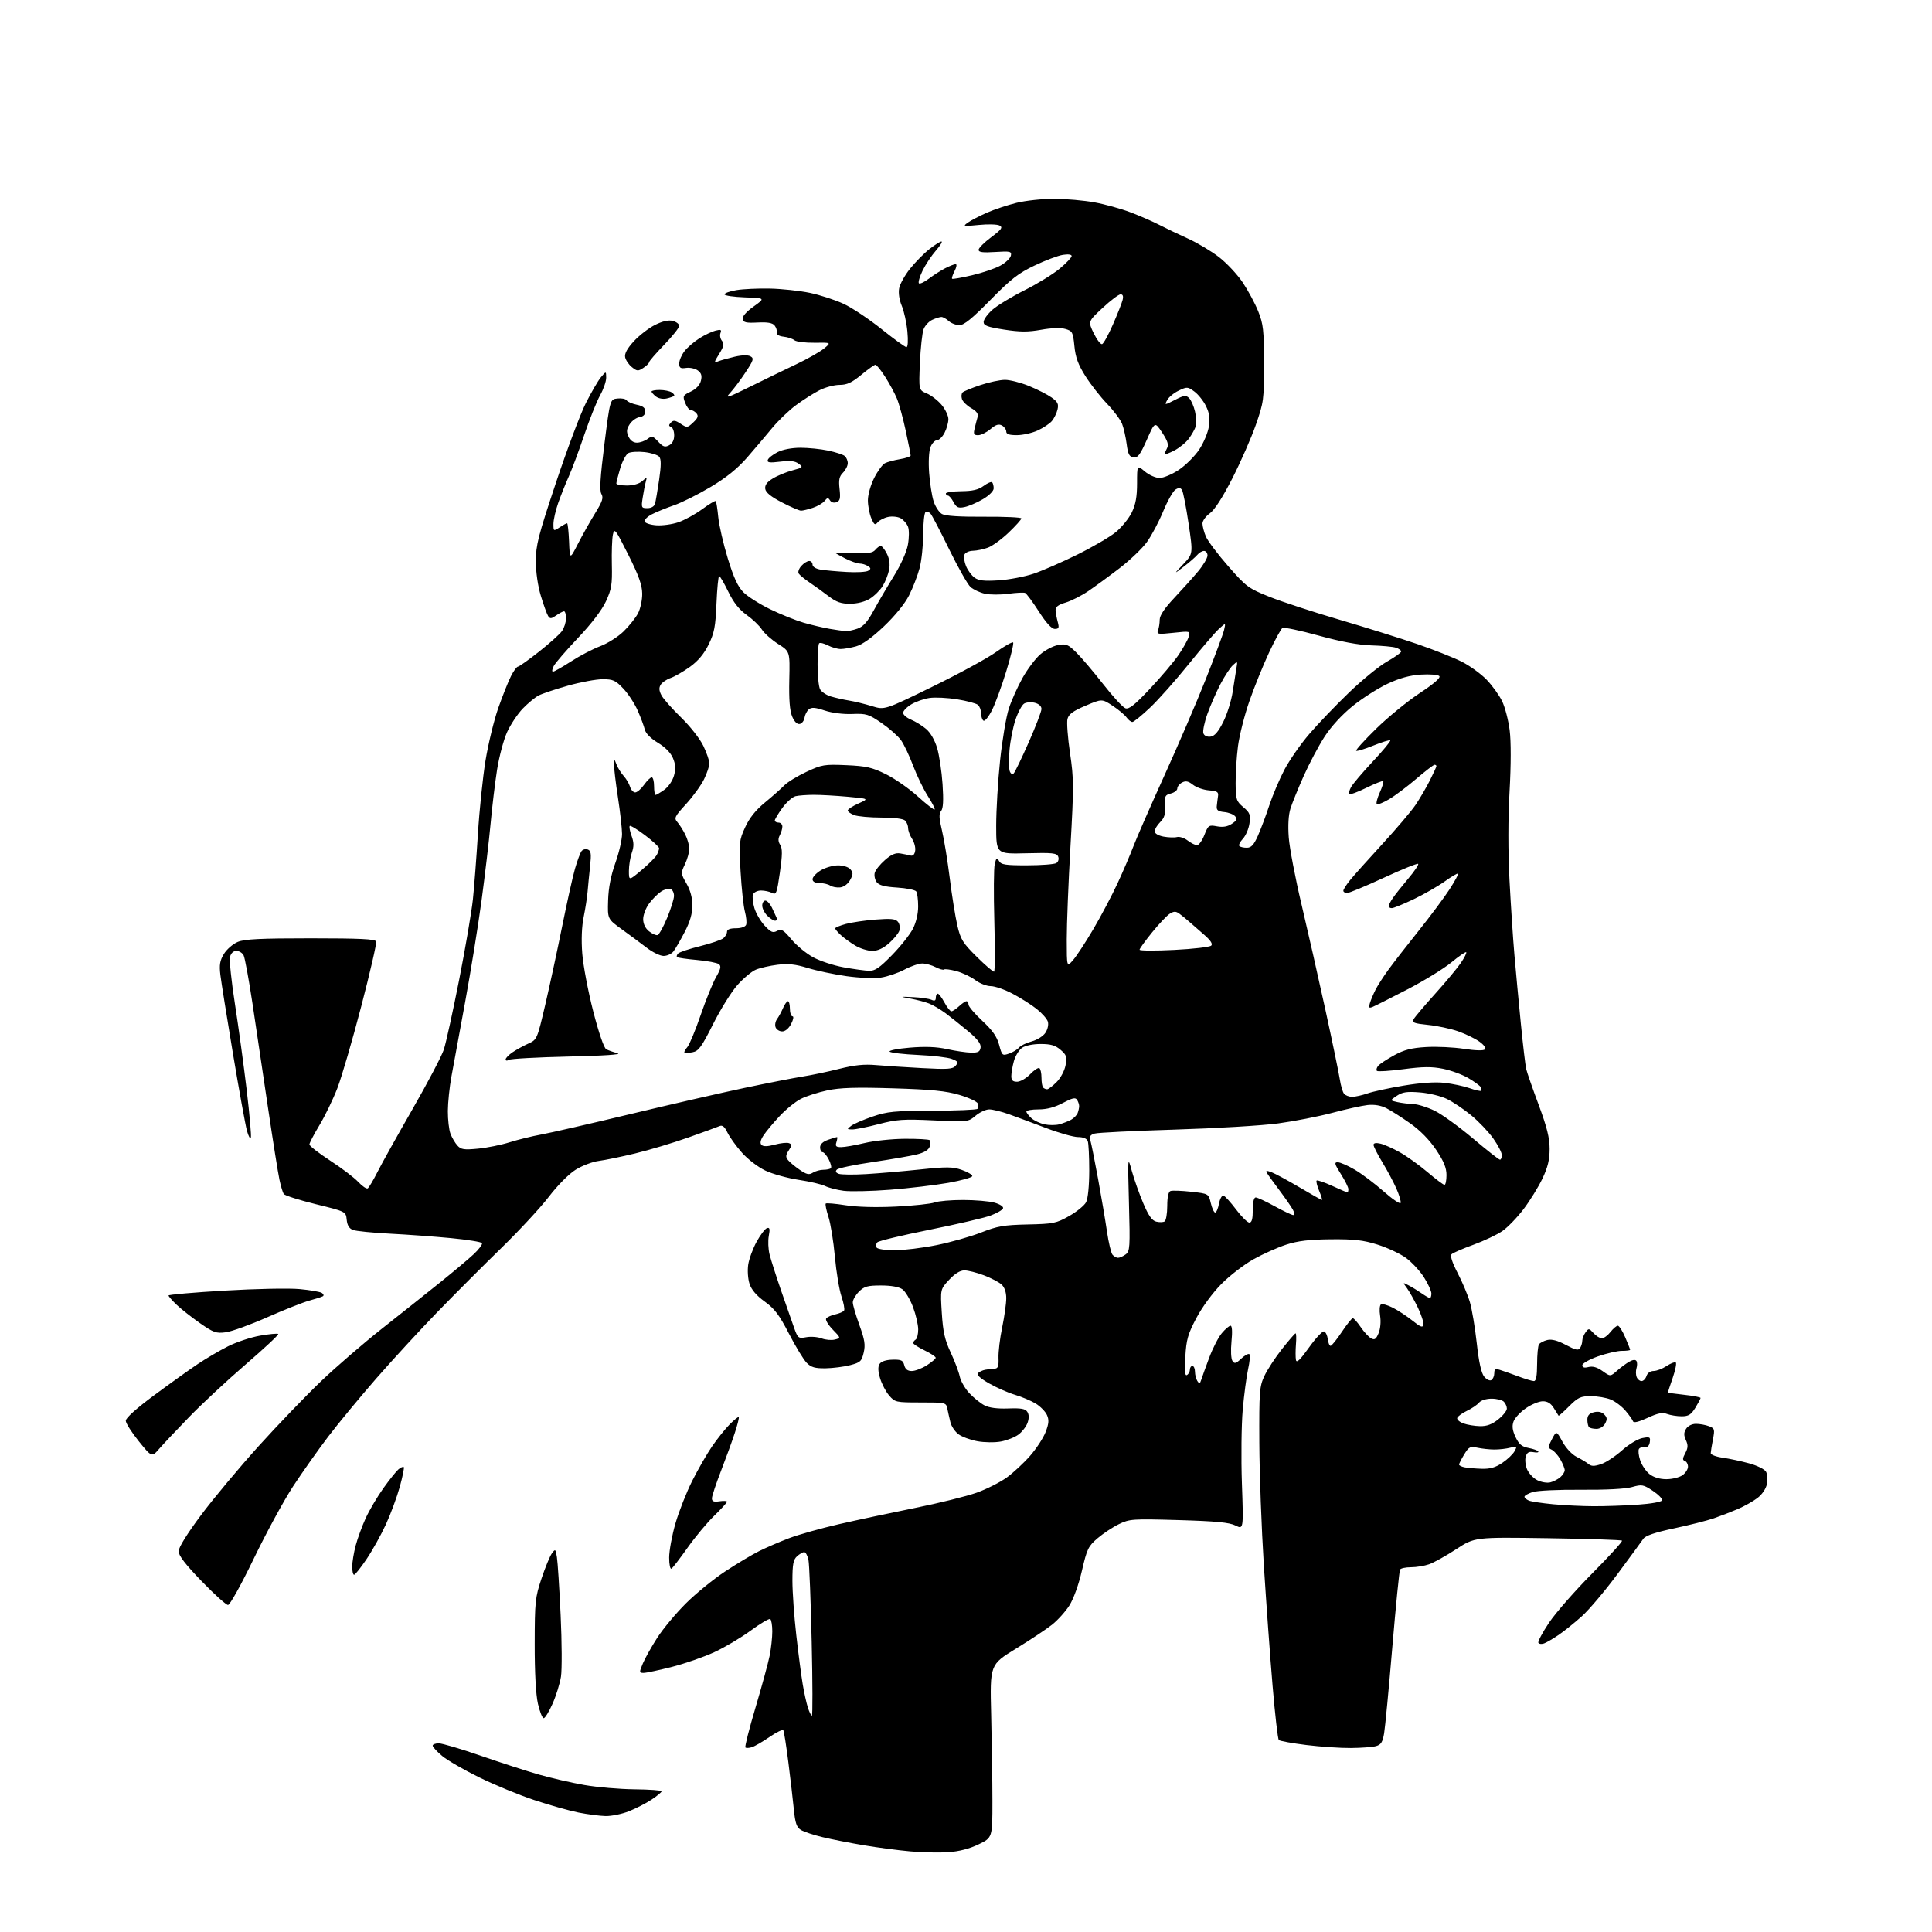 <?xml version="1.0" encoding="UTF-8" standalone="no"?>
<svg 
  version="1.1" 
  xmlns="http://www.w3.org/2000/svg" 
  xmlns:xlink="http://www.w3.org/1999/xlink" 
  xmlns:svg="http://www.w3.org/2000/svg"
  xmlns:rdf="http://www.w3.org/1999/02/22-rdf-syntax-ns#"
  xmlns:cc="http://creativecommons.org/ns#"
  xmlns:dc="http://purl.org/dc/elements/1.1/"
  viewBox="0 0 768 768"
  width="768"
  height="768"
>
<style>svg {background-color: white; }</style>"
<path stroke="none" fill="black" fill-rule="evenodd" d="M377.00,736.27C373.43,736.52 366.62,736.38 361.87,735.95C357.12,735.53 348.79,734.44 343.37,733.52C337.94,732.61 330.57,731.16 327.00,730.30C323.43,729.45 319.54,728.15 318.37,727.43C316.68,726.38 316.11,724.74 315.57,719.31C315.20,715.56 314.22,707.13 313.39,700.56C312.56,693.99 311.66,688.27 311.39,687.83C311.12,687.39 308.66,688.57 305.92,690.46C303.19,692.34 300.03,694.17 298.90,694.53C297.77,694.89 296.61,694.94 296.31,694.64C296.01,694.34 297.81,687.21 300.32,678.80C302.82,670.38 305.35,661.12 305.94,658.20C306.52,655.29 307.00,650.93 307.00,648.51C307.00,646.09 306.63,643.89 306.17,643.60C305.71,643.32 302.22,645.38 298.42,648.18C294.61,650.98 288.12,654.83 284.00,656.74C279.88,658.65 272.28,661.29 267.12,662.61C261.96,663.92 256.90,665.00 255.86,665.00C254.07,665.00 254.05,664.81 255.54,661.25C256.40,659.19 258.99,654.58 261.29,651.00C263.60,647.42 268.71,641.30 272.65,637.38C276.58,633.46 283.56,627.77 288.15,624.74C292.74,621.70 298.83,618.05 301.69,616.63C304.54,615.20 309.94,612.87 313.69,611.45C317.43,610.03 326.35,607.52 333.50,605.88C340.65,604.24 354.26,601.34 363.75,599.43C373.23,597.52 384.26,594.79 388.25,593.36C392.24,591.93 397.63,589.20 400.24,587.30C402.85,585.40 407.02,581.52 409.50,578.68C411.99,575.83 414.76,571.58 415.66,569.23C416.95,565.85 417.05,564.42 416.17,562.47C415.55,561.11 413.57,559.09 411.77,557.98C409.97,556.87 406.25,555.29 403.50,554.47C400.75,553.65 396.09,551.60 393.14,549.91C389.62,547.89 388.11,546.49 388.75,545.85C389.30,545.30 390.58,544.70 391.62,544.51C392.65,544.31 394.31,544.12 395.29,544.08C396.74,544.01 397.05,543.20 396.92,539.75C396.83,537.41 397.48,531.97 398.38,527.66C399.27,523.35 400.00,518.13 400.00,516.07C400.00,513.65 399.32,511.70 398.11,510.60C397.07,509.66 393.92,508.02 391.10,506.95C388.28,505.88 384.81,505.00 383.37,505.00C381.65,505.00 379.59,506.27 377.28,508.75C373.79,512.50 373.79,512.50 374.38,521.92C374.85,529.42 375.56,532.60 377.88,537.56C379.48,540.98 381.11,545.29 381.50,547.14C381.89,548.99 383.62,552.00 385.35,553.84C387.08,555.67 389.77,557.84 391.33,558.65C393.18,559.62 396.45,560.05 400.77,559.89C405.96,559.70 407.60,560.00 408.40,561.27C409.07,562.34 409.09,563.82 408.46,565.60C407.93,567.08 406.31,569.18 404.86,570.26C403.41,571.34 400.26,572.59 397.86,573.03C395.46,573.48 391.25,573.42 388.50,572.91C385.75,572.40 382.38,571.15 381.01,570.14C379.64,569.13 378.20,566.99 377.81,565.40C377.42,563.80 376.87,561.38 376.59,560.00C376.09,557.53 375.96,557.50 365.96,557.50C356.13,557.50 355.75,557.42 353.45,554.74C352.14,553.22 350.52,550.14 349.85,547.89C349.01,545.08 348.94,543.31 349.64,542.21C350.28,541.19 352.17,540.56 354.77,540.50C358.27,540.41 358.97,540.74 359.46,542.70C359.86,544.30 360.77,545.00 362.45,545.00C363.78,545.00 366.45,543.99 368.39,542.75C370.33,541.51 371.93,540.16 371.96,539.74C371.98,539.32 369.98,537.99 367.50,536.79C365.02,535.59 363.00,534.27 363.00,533.86C363.00,533.45 363.45,532.84 364.00,532.50C364.55,532.16 365.00,530.35 365.00,528.48C365.00,526.61 364.07,522.59 362.93,519.55C361.79,516.51 359.89,513.34 358.71,512.51C357.34,511.55 354.25,511.00 350.23,511.00C344.85,511.00 343.54,511.37 341.45,513.45C340.10,514.80 339.00,516.72 339.00,517.70C338.99,518.69 340.17,522.74 341.61,526.69C343.74,532.56 344.06,534.59 343.33,537.69C342.53,541.13 342.00,541.62 337.97,542.67C335.51,543.31 331.12,543.88 328.20,543.92C323.98,543.98 322.46,543.55 320.67,541.75C319.45,540.51 316.28,535.31 313.64,530.19C309.77,522.67 307.91,520.22 303.98,517.39C300.74,515.06 298.74,512.73 297.96,510.38C297.30,508.39 297.08,505.02 297.43,502.68C297.79,500.38 299.29,496.28 300.79,493.57C302.28,490.86 304.12,488.44 304.89,488.19C305.97,487.84 306.13,488.52 305.61,491.27C305.24,493.22 305.38,496.54 305.91,498.65C306.44,500.77 308.51,507.23 310.49,513.00C312.48,518.77 314.81,525.45 315.67,527.84C317.16,531.99 317.38,532.15 320.49,531.57C322.29,531.23 325.03,531.44 326.59,532.03C328.15,532.63 330.52,532.84 331.85,532.50C334.29,531.89 334.29,531.89 331.03,528.53C329.24,526.68 328.06,524.72 328.40,524.16C328.74,523.61 330.36,522.86 332.00,522.50C333.64,522.14 335.23,521.44 335.54,520.94C335.84,520.45 335.37,517.92 334.49,515.32C333.61,512.72 332.44,505.63 331.88,499.55C331.33,493.47 330.18,486.34 329.32,483.70C328.46,481.06 327.98,478.69 328.25,478.42C328.51,478.16 332.05,478.46 336.11,479.10C340.72,479.82 348.28,480.02 356.19,479.63C363.16,479.28 370.06,478.55 371.50,478.00C372.95,477.45 378.04,477.00 382.82,477.01C387.59,477.01 393.22,477.49 395.31,478.07C397.48,478.67 398.95,479.64 398.73,480.31C398.51,480.97 396.28,482.26 393.76,483.20C391.25,484.13 380.33,486.67 369.49,488.85C358.66,491.03 349.34,493.26 348.78,493.82C348.23,494.37 348.08,495.31 348.45,495.91C348.82,496.52 352.02,497.00 355.62,497.00C359.19,497.00 366.70,496.08 372.31,494.95C377.91,493.82 385.88,491.56 390.00,489.94C396.47,487.39 399.01,486.95 408.50,486.74C418.74,486.52 419.88,486.28 425.00,483.39C428.02,481.68 431.06,479.21 431.74,477.89C432.47,476.46 432.98,471.41 432.99,465.33C432.99,459.74 432.73,454.45 432.39,453.58C432.01,452.59 430.58,452.00 428.53,452.00C426.74,452.00 421.05,450.40 415.89,448.43C410.72,446.47 404.07,444.00 401.09,442.93C398.12,441.87 394.58,441.00 393.24,441.00C391.89,441.00 389.45,442.13 387.81,443.51C384.84,446.00 384.72,446.02 371.16,445.37C359.11,444.80 356.53,444.98 349.28,446.86C344.75,448.04 340.03,448.99 338.78,448.97C336.60,448.94 336.58,448.87 338.36,447.53C339.39,446.75 343.21,445.09 346.86,443.85C352.72,441.84 355.51,441.57 370.68,441.53C380.12,441.50 388.17,441.17 388.55,440.78C388.93,440.40 389.00,439.45 388.70,438.66C388.40,437.88 385.08,436.34 381.33,435.23C375.97,433.65 370.30,433.09 355.00,432.62C340.12,432.17 333.93,432.36 328.86,433.44C325.20,434.22 320.47,435.74 318.33,436.83C316.20,437.92 312.40,441.00 309.90,443.68C307.39,446.36 304.52,449.80 303.52,451.33C302.28,453.22 302.03,454.43 302.72,455.12C303.42,455.82 305.10,455.78 307.98,455.01C310.31,454.38 312.85,454.11 313.64,454.42C314.87,454.89 314.85,455.30 313.54,457.30C312.31,459.18 312.25,459.93 313.26,461.16C313.94,462.00 316.02,463.73 317.88,465.00C320.63,466.89 321.60,467.11 323.12,466.16C324.14,465.52 326.03,465.00 327.32,465.00C328.61,465.00 329.95,464.72 330.29,464.37C330.64,464.03 330.25,462.45 329.43,460.87C328.62,459.29 327.51,458.00 326.97,458.00C326.44,458.00 326.00,457.14 326.00,456.10C326.00,454.86 327.11,453.81 329.15,453.10C330.88,452.49 332.49,452.00 332.72,452.00C332.95,452.00 332.85,452.90 332.50,454.00C331.98,455.64 332.32,456.00 334.37,456.00C335.75,456.00 339.94,455.27 343.69,454.37C347.43,453.47 354.66,452.71 359.73,452.69C364.81,452.66 369.24,452.91 369.58,453.24C369.91,453.58 369.90,454.73 369.56,455.81C369.15,457.10 367.41,458.16 364.52,458.89C362.10,459.50 354.17,460.87 346.92,461.94C339.66,463.00 333.26,464.34 332.70,464.90C331.99,465.61 332.21,466.14 333.40,466.60C334.35,466.97 339.27,467.02 344.32,466.72C349.37,466.42 359.03,465.59 365.79,464.88C376.33,463.77 378.68,463.80 382.29,465.04C384.61,465.84 386.50,466.95 386.50,467.50C386.50,468.05 382.23,469.26 377.00,470.19C371.77,471.11 361.37,472.35 353.88,472.94C346.40,473.52 338.07,473.71 335.38,473.36C332.70,473.01 329.38,472.15 328.00,471.46C326.62,470.77 321.90,469.67 317.50,469.01C313.10,468.34 307.15,466.70 304.29,465.35C301.36,463.97 297.25,460.83 294.92,458.19C292.63,455.61 290.05,452.02 289.18,450.22C288.05,447.87 287.16,447.14 286.05,447.63C285.20,448.01 279.55,450.07 273.50,452.21C267.45,454.35 258.00,457.18 252.50,458.50C247.00,459.83 240.47,461.17 238.00,461.49C235.53,461.80 231.40,463.38 228.83,464.98C226.11,466.68 221.68,471.15 218.19,475.70C214.91,479.99 206.45,489.12 199.39,496.00C192.32,502.88 180.87,514.35 173.93,521.50C166.99,528.65 156.02,540.58 149.54,548.00C143.07,555.42 134.47,565.83 130.45,571.11C126.43,576.40 120.14,585.29 116.49,590.87C112.84,596.44 105.83,609.33 100.92,619.50C95.88,629.94 91.40,638.00 90.64,638.00C89.90,638.00 85.18,633.75 80.15,628.54C73.71,621.89 71.00,618.37 71.00,616.65C71.00,615.14 74.41,609.65 79.95,602.23C84.87,595.64 95.15,583.33 102.79,574.88C110.43,566.42 121.60,554.82 127.59,549.09C133.59,543.36 144.54,533.91 151.92,528.09C159.30,522.27 169.65,514.04 174.92,509.81C180.19,505.58 186.21,500.52 188.31,498.56C190.40,496.60 191.88,494.62 191.59,494.15C191.30,493.68 185.77,492.80 179.28,492.17C172.80,491.55 161.88,490.75 155.00,490.40C148.12,490.04 141.52,489.38 140.32,488.93C138.81,488.36 138.04,487.10 137.82,484.86C137.50,481.62 137.50,481.62 125.50,478.67C118.90,477.05 113.18,475.22 112.78,474.61C112.39,474.00 111.63,471.48 111.10,469.00C110.56,466.52 108.52,453.70 106.56,440.50C104.60,427.30 101.82,408.62 100.38,399.00C98.93,389.38 97.34,380.71 96.84,379.75C96.34,378.79 95.05,378.00 93.98,378.00C92.77,378.00 91.81,378.89 91.44,380.39C91.11,381.70 91.99,390.14 93.40,399.14C94.80,408.14 96.90,423.49 98.06,433.25C99.22,443.01 99.97,451.56 99.72,452.25C99.47,452.94 98.78,451.70 98.17,449.50C97.56,447.30 95.07,433.57 92.63,419.00C90.20,404.43 87.93,390.25 87.60,387.50C87.13,383.52 87.42,381.82 89.02,379.19C90.14,377.37 92.59,375.23 94.49,374.44C97.18,373.31 103.51,373.00 123.50,373.00C143.03,373.00 149.17,373.29 149.53,374.25C149.79,374.94 147.12,386.52 143.61,400.00C140.10,413.48 135.82,428.13 134.11,432.57C132.40,437.00 129.20,443.62 127.00,447.26C124.80,450.91 123.00,454.36 123.00,454.94C123.00,455.52 126.71,458.40 131.25,461.36C135.79,464.31 140.81,468.12 142.40,469.83C144.00,471.53 145.70,472.69 146.18,472.39C146.65,472.10 148.42,469.14 150.09,465.81C151.77,462.49 158.03,451.27 164.00,440.87C169.97,430.48 175.56,419.84 176.42,417.24C177.28,414.63 180.02,402.15 182.52,389.50C185.01,376.85 187.47,362.45 187.99,357.50C188.51,352.55 189.40,340.85 189.98,331.50C190.55,322.15 191.91,309.05 192.99,302.38C194.08,295.72 196.37,286.27 198.09,281.38C199.82,276.50 202.08,270.81 203.13,268.75C204.18,266.69 205.42,265.00 205.88,265.00C206.35,265.00 210.12,262.32 214.27,259.05C218.42,255.78 222.53,252.08 223.41,250.83C224.28,249.58 225.00,247.31 225.00,245.78C225.00,244.25 224.65,243.00 224.22,243.00C223.79,243.00 222.40,243.73 221.11,244.63C219.16,246.00 218.64,246.04 217.89,244.88C217.40,244.12 216.10,240.53 215.00,236.89C213.80,232.92 213.00,227.41 213.00,223.07C213.00,216.72 213.95,213.00 220.97,191.97C225.35,178.83 230.70,164.57 232.86,160.29C235.01,156.00 237.71,151.38 238.85,150.00C240.93,147.50 240.93,147.50 240.97,150.12C240.99,151.57 239.90,154.72 238.56,157.12C237.21,159.53 234.35,166.69 232.20,173.03C230.05,179.38 227.28,186.80 226.04,189.53C224.81,192.27 222.95,196.93 221.90,199.91C220.86,202.88 220.00,206.64 220.00,208.27C220.00,211.19 220.04,211.21 222.46,209.62C223.82,208.73 225.15,208.00 225.42,208.00C225.69,208.00 226.04,211.26 226.21,215.25C226.50,222.50 226.50,222.50 229.74,216.16C231.52,212.68 234.60,207.22 236.57,204.02C239.47,199.32 239.95,197.86 239.07,196.36C238.27,194.98 238.58,189.85 240.25,176.61C242.51,158.72 242.51,158.72 245.47,158.41C247.10,158.23 248.73,158.56 249.09,159.14C249.45,159.72 251.26,160.51 253.12,160.89C255.57,161.39 256.50,162.12 256.50,163.54C256.50,164.82 255.71,165.61 254.23,165.82C252.97,166.00 251.22,167.26 250.33,168.61C249.04,170.58 248.94,171.58 249.84,173.54C250.56,175.12 251.77,175.99 253.23,175.97C254.48,175.95 256.36,175.29 257.41,174.49C259.12,173.19 259.55,173.30 261.65,175.56C263.57,177.64 264.33,177.89 265.99,177.01C267.29,176.31 268.00,174.91 268.00,173.05C268.00,171.46 267.44,169.96 266.75,169.71C265.78,169.35 265.77,168.97 266.70,167.98C267.67,166.95 268.41,167.04 270.54,168.44C273.10,170.11 273.27,170.10 275.58,167.92C277.41,166.21 277.71,165.36 276.87,164.34C276.25,163.60 275.23,163.00 274.60,163.00C273.96,163.00 272.95,161.70 272.35,160.12C271.33,157.42 271.47,157.15 274.61,155.65C276.72,154.64 278.19,153.07 278.62,151.37C279.12,149.37 278.81,148.33 277.40,147.28C276.35,146.51 274.26,146.05 272.75,146.26C270.47,146.59 270.00,146.28 270.00,144.46C270.00,143.26 270.96,141.05 272.12,139.57C273.29,138.08 275.96,135.79 278.04,134.47C280.13,133.16 283.00,131.79 284.43,131.43C286.55,130.90 286.91,131.07 286.40,132.40C286.06,133.29 286.32,134.68 286.99,135.48C287.96,136.65 287.74,137.68 285.91,140.65C283.77,144.11 283.75,144.31 285.56,143.61C286.63,143.20 289.57,142.38 292.10,141.79C294.95,141.13 297.31,141.08 298.33,141.65C299.78,142.45 299.54,143.22 296.35,148.03C294.36,151.04 291.61,154.71 290.24,156.19C288.06,158.54 289.06,158.23 298.23,153.69C304.00,150.83 312.27,146.82 316.61,144.76C320.95,142.70 325.85,139.92 327.50,138.59C330.50,136.16 330.50,136.16 323.81,136.25C320.13,136.30 316.53,135.86 315.81,135.26C315.09,134.66 313.15,134.02 311.50,133.84C309.62,133.63 308.61,132.99 308.79,132.14C308.94,131.40 308.53,130.14 307.88,129.35C307.04,128.34 305.03,128.00 301.13,128.21C296.62,128.44 295.50,128.19 295.23,126.85C295.02,125.81 296.62,123.96 299.57,121.85C304.24,118.50 304.24,118.50 296.12,118.21C291.65,118.05 288.00,117.51 288.00,117.02C288.00,116.53 290.14,115.76 292.75,115.33C295.36,114.89 301.34,114.61 306.04,114.71C310.73,114.81 317.89,115.58 321.94,116.42C326.00,117.27 332.05,119.24 335.41,120.81C338.76,122.38 345.52,126.89 350.43,130.83C355.35,134.77 359.80,138.00 360.33,138.00C360.90,138.00 361.05,135.49 360.70,131.75C360.38,128.31 359.38,123.74 358.48,121.59C357.48,119.22 357.07,116.46 357.43,114.59C357.75,112.89 359.70,109.39 361.76,106.82C363.82,104.24 367.25,100.75 369.39,99.07C371.53,97.38 373.71,96.00 374.24,96.00C374.77,96.00 373.78,97.62 372.04,99.61C370.29,101.60 367.91,105.19 366.74,107.59C365.58,109.99 364.92,112.25 365.28,112.62C365.65,112.98 367.42,112.16 369.22,110.79C371.03,109.42 373.94,107.55 375.70,106.65C377.46,105.74 379.35,105.00 379.89,105.00C380.44,105.00 380.26,106.20 379.48,107.70C378.71,109.19 378.25,110.59 378.47,110.81C378.69,111.02 382.28,110.40 386.45,109.41C390.62,108.43 395.71,106.69 397.76,105.54C399.81,104.39 401.64,102.62 401.84,101.60C402.16,99.92 401.59,99.79 395.60,100.17C390.69,100.49 389.00,100.27 389.00,99.32C389.00,98.61 391.25,96.36 394.00,94.31C398.15,91.20 398.72,90.42 397.36,89.66C396.47,89.16 392.76,89.05 389.12,89.42C382.88,90.04 382.63,89.99 384.74,88.49C385.98,87.61 389.35,85.86 392.24,84.58C395.13,83.31 400.45,81.53 404.06,80.64C407.67,79.74 414.42,79.02 419.06,79.03C423.70,79.05 430.88,79.68 435.00,80.43C439.12,81.17 445.58,82.96 449.35,84.39C453.12,85.82 458.30,88.07 460.85,89.40C463.41,90.72 468.55,93.18 472.27,94.86C475.99,96.54 481.53,99.85 484.58,102.21C487.63,104.57 491.86,109.09 493.99,112.26C496.12,115.43 498.90,120.61 500.16,123.76C502.19,128.84 502.45,131.22 502.47,144.50C502.48,158.87 502.35,159.89 499.22,168.86C497.43,174.01 493.24,183.56 489.91,190.09C486.02,197.73 482.81,202.71 480.93,204.05C479.32,205.20 478.00,207.02 478.00,208.10C478.00,209.18 478.61,211.51 479.36,213.28C480.11,215.05 484.12,220.37 488.28,225.11C495.44,233.28 496.29,233.90 504.67,237.25C509.52,239.19 522.05,243.29 532.50,246.36C542.95,249.43 556.82,253.77 563.33,256.00C569.84,258.23 577.81,261.39 581.04,263.02C584.27,264.65 588.74,267.89 590.97,270.21C593.21,272.54 595.97,276.37 597.11,278.73C598.26,281.09 599.60,286.28 600.11,290.26C600.68,294.72 600.66,304.07 600.07,314.61C599.46,325.40 599.45,338.40 600.04,349.79C600.56,359.73 601.44,373.18 602.01,379.68C602.57,386.18 603.72,398.48 604.57,407.00C605.41,415.52 606.37,423.62 606.70,425.00C607.02,426.38 609.25,432.77 611.65,439.21C614.94,448.06 616.00,452.34 616.00,456.71C616.00,461.01 615.26,464.04 613.14,468.50C611.57,471.80 608.21,477.24 605.68,480.59C603.14,483.94 599.35,487.87 597.24,489.34C595.12,490.80 589.93,493.26 585.69,494.81C581.45,496.35 577.55,498.05 577.02,498.58C576.40,499.20 577.26,501.86 579.42,506.02C581.28,509.59 583.47,514.79 584.29,517.58C585.12,520.38 586.35,527.72 587.03,533.89C587.87,541.48 588.82,545.79 589.97,547.22C590.93,548.39 592.19,549.00 592.84,548.60C593.48,548.21 594.00,546.98 594.00,545.87C594.00,544.25 594.43,544.00 596.25,544.56C597.49,544.94 600.75,546.09 603.50,547.12C606.25,548.15 609.06,549.00 609.75,549.00C610.63,549.00 611.00,546.98 611.02,542.25C611.02,538.54 611.36,535.01 611.77,534.40C612.17,533.80 613.65,533.03 615.06,532.68C616.82,532.25 619.14,532.86 622.44,534.62C626.32,536.68 627.43,536.93 628.12,535.84C628.59,535.11 628.98,533.80 628.98,532.94C628.99,532.08 629.58,530.59 630.29,529.62C631.50,527.96 631.67,527.98 633.44,529.93C634.47,531.07 635.96,532.00 636.76,532.00C637.56,532.00 639.10,530.88 640.18,529.50C641.26,528.12 642.58,527.00 643.11,527.00C643.64,527.00 644.96,529.06 646.04,531.58C647.12,534.10 648.00,536.35 648.00,536.58C648.00,536.81 646.54,537.00 644.75,536.99C642.96,536.98 638.69,537.97 635.25,539.17C631.80,540.39 629.00,541.97 629.00,542.70C629.00,543.62 629.77,543.85 631.46,543.42C633.14,543.00 634.90,543.50 637.03,545.02C640.14,547.24 640.14,547.24 642.82,544.87C644.29,543.57 646.49,541.95 647.70,541.27C649.11,540.49 650.13,540.40 650.52,541.03C650.85,541.57 650.86,542.85 650.54,543.87C650.22,544.89 650.24,546.46 650.58,547.36C650.93,548.26 651.81,549.00 652.54,549.00C653.27,549.00 654.15,548.10 654.50,547.00C654.88,545.81 656.02,545.00 657.32,544.99C658.52,544.99 660.82,544.12 662.44,543.05C664.05,541.99 665.71,541.32 666.13,541.58C666.54,541.83 666.01,544.58 664.94,547.68C663.87,550.78 663.00,553.42 663.00,553.54C663.00,553.66 665.92,554.08 669.50,554.46C673.08,554.85 676.00,555.41 676.00,555.71C676.00,556.02 675.06,557.78 673.92,559.63C672.22,562.37 671.21,563.00 668.48,563.00C666.64,563.00 664.04,562.58 662.70,562.08C660.84,561.37 659.01,561.73 654.90,563.64C651.50,565.21 649.41,565.72 649.17,565.02C648.97,564.42 647.64,562.53 646.20,560.83C644.77,559.12 642.12,557.11 640.33,556.36C638.53,555.61 634.97,555.00 632.41,555.00C628.32,555.00 627.29,555.48 623.74,559.02C621.53,561.24 619.64,562.93 619.56,562.77C619.47,562.62 618.62,561.26 617.67,559.75C616.47,557.82 615.14,557.01 613.23,557.03C611.73,557.05 608.70,558.31 606.51,559.83C604.31,561.34 602.12,563.72 601.63,565.12C600.99,566.94 601.22,568.67 602.47,571.30C603.82,574.14 604.96,575.09 607.61,575.59C609.49,575.94 611.23,576.56 611.48,576.97C611.73,577.38 610.87,577.51 609.57,577.26C607.79,576.92 607.02,577.35 606.51,578.98C606.13,580.17 606.36,582.46 607.02,584.06C607.69,585.66 609.52,587.61 611.09,588.40C612.67,589.18 614.98,589.58 616.23,589.27C617.48,588.97 619.29,588.04 620.25,587.20C621.21,586.37 622.00,585.12 622.00,584.43C622.00,583.73 621.22,581.80 620.26,580.13C619.30,578.46 617.76,576.73 616.83,576.29C615.26,575.55 615.27,575.27 616.92,572.11C618.70,568.72 618.70,568.72 621.10,573.11C622.50,575.65 624.87,578.18 626.74,579.12C628.52,580.01 630.64,581.29 631.45,581.96C632.59,582.90 633.72,582.92 636.43,582.02C638.35,581.39 642.08,578.94 644.72,576.59C647.35,574.24 650.99,572.03 652.82,571.67C655.84,571.08 656.11,571.23 655.82,573.26C655.61,574.71 654.91,575.40 653.83,575.22C652.90,575.07 651.86,575.42 651.50,575.99C651.15,576.57 651.37,578.60 652.00,580.50C652.63,582.41 654.30,584.88 655.71,585.98C657.34,587.27 659.77,588.00 662.41,588.00C664.69,588.00 667.56,587.30 668.78,586.44C670.00,585.59 671.00,584.05 671.00,583.03C671.00,582.00 670.44,580.98 669.75,580.75C668.77,580.42 668.81,579.75 669.91,577.67C671.03,575.58 671.08,574.48 670.17,572.48C669.29,570.53 669.30,569.49 670.25,567.97C670.98,566.80 672.58,566.00 674.18,566.00C675.66,566.00 677.97,566.42 679.31,566.93C681.59,567.79 681.70,568.16 680.92,572.18C680.46,574.56 680.07,577.01 680.04,577.64C680.02,578.26 682.14,579.08 684.75,579.45C687.36,579.82 692.11,580.83 695.29,581.70C698.57,582.60 701.50,584.06 702.03,585.06C702.56,586.04 702.70,588.25 702.36,589.97C701.99,591.81 700.45,594.08 698.61,595.48C696.90,596.79 693.38,598.76 690.80,599.87C688.21,600.98 683.93,602.63 681.30,603.54C678.66,604.45 671.55,606.25 665.50,607.54C657.91,609.15 654.11,610.44 653.25,611.69C652.57,612.69 647.97,618.96 643.04,625.62C638.11,632.29 631.70,639.88 628.81,642.49C625.91,645.09 621.73,648.45 619.52,649.94C617.31,651.44 614.73,652.94 613.78,653.29C612.84,653.63 611.82,653.52 611.53,653.04C611.23,652.56 613.14,648.96 615.77,645.04C618.40,641.12 626.13,632.30 632.93,625.45C639.74,618.59 645.07,612.73 644.77,612.43C644.47,612.13 631.17,611.70 615.22,611.46C586.21,611.03 586.21,611.03 578.85,615.83C574.81,618.47 569.97,621.16 568.10,621.82C566.23,622.47 563.00,623.00 560.91,623.00C558.82,623.00 556.86,623.41 556.55,623.91C556.24,624.42 554.86,638.28 553.47,654.73C552.09,671.17 550.62,686.60 550.21,689.02C549.61,692.54 548.96,693.56 546.98,694.11C545.62,694.49 541.12,694.83 537.00,694.86C532.88,694.90 524.90,694.36 519.29,693.67C513.67,692.97 508.75,692.08 508.35,691.68C507.95,691.28 506.84,681.63 505.88,670.23C504.91,658.83 503.36,637.35 502.41,622.50C501.47,607.65 500.65,585.60 500.60,573.50C500.51,553.14 500.66,551.16 502.60,547.00C503.75,544.52 506.90,539.70 509.60,536.28C512.29,532.86 514.73,530.05 515.01,530.03C515.29,530.01 515.36,531.98 515.16,534.40C514.97,536.82 514.97,539.62 515.16,540.62C515.42,541.94 516.83,540.59 520.35,535.66C523.00,531.94 525.70,529.06 526.34,529.27C526.98,529.48 527.64,530.86 527.82,532.33C527.99,533.80 528.49,535.00 528.92,535.00C529.36,535.00 531.36,532.52 533.37,529.50C535.38,526.48 537.35,524.00 537.76,524.01C538.17,524.01 539.59,525.61 540.92,527.56C542.24,529.51 544.11,531.52 545.05,532.03C546.43,532.77 547.02,532.36 548.01,529.96C548.74,528.21 548.99,525.36 548.62,523.05C548.27,520.86 548.42,518.86 548.96,518.52C549.50,518.19 551.63,518.80 553.72,519.86C555.80,520.93 559.30,523.24 561.50,524.99C564.70,527.55 565.56,527.87 565.82,526.59C566.00,525.72 565.00,522.64 563.61,519.75C562.21,516.86 560.28,513.42 559.31,512.09C557.55,509.69 557.55,509.69 560.02,510.99C561.39,511.70 563.69,513.12 565.15,514.14C566.61,515.16 568.08,516.00 568.40,516.00C568.73,516.00 569.00,515.19 569.00,514.20C569.00,513.20 567.67,510.30 566.05,507.74C564.42,505.18 561.19,501.70 558.86,500.01C556.53,498.32 551.44,495.95 547.56,494.74C541.86,492.96 538.28,492.55 529.00,492.64C520.48,492.72 515.90,493.27 511.33,494.75C507.93,495.85 502.08,498.46 498.33,500.55C494.57,502.64 488.80,507.09 485.50,510.43C482.00,513.97 477.86,519.61 475.57,523.95C472.20,530.34 471.58,532.52 471.19,539.34C470.85,545.12 471.04,547.10 471.86,546.58C472.49,546.20 473.00,545.23 473.00,544.44C473.00,543.65 473.45,543.00 474.00,543.00C474.55,543.00 475.01,544.01 475.02,545.25C475.02,546.49 475.45,548.16 475.96,548.97C476.74,550.20 477.00,550.12 477.52,548.47C477.86,547.39 479.29,543.44 480.68,539.70C482.08,535.96 484.33,531.57 485.70,529.95C487.06,528.33 488.62,527.00 489.17,527.00C489.78,527.00 489.93,529.37 489.54,533.25C489.19,536.81 489.35,540.14 489.91,540.97C490.74,542.22 491.28,542.08 493.44,540.05C494.85,538.74 496.29,537.96 496.66,538.32C497.02,538.69 496.79,541.36 496.14,544.25C495.50,547.15 494.53,554.44 494.00,560.46C493.48,566.47 493.33,579.63 493.68,589.70C494.32,608.00 494.32,608.00 491.13,606.41C488.69,605.20 483.40,604.69 468.59,604.26C450.21,603.73 449.02,603.81 444.80,605.86C442.35,607.04 438.53,609.57 436.31,611.47C432.60,614.64 432.08,615.72 430.09,624.34C428.82,629.85 426.75,635.57 425.11,638.17C423.57,640.60 420.47,644.04 418.23,645.82C415.99,647.60 409.51,651.90 403.83,655.38C393.50,661.71 393.50,661.71 394.00,681.60C394.27,692.55 394.50,708.02 394.50,716.00C394.50,730.50 394.50,730.50 389.00,733.16C385.40,734.90 381.25,735.98 377.00,736.27zM240.71,721.91C238.40,721.85 233.53,721.22 229.90,720.50C226.26,719.77 218.39,717.55 212.40,715.56C206.40,713.57 196.55,709.51 190.50,706.54C184.45,703.57 177.81,699.73 175.75,698.00C173.69,696.27 172.00,694.44 172.00,693.93C172.00,693.42 173.10,693.00 174.43,693.00C175.77,693.00 183.31,695.23 191.18,697.96C199.06,700.69 209.44,704.05 214.26,705.43C219.08,706.81 227.18,708.67 232.26,709.56C237.34,710.45 246.34,711.22 252.25,711.28C258.16,711.34 263.00,711.69 263.00,712.06C263.00,712.43 261.20,713.93 259.00,715.38C256.80,716.84 252.73,718.92 249.96,720.02C247.19,721.11 243.03,721.96 240.71,721.91zM216.13,683.00C215.58,683.00 214.55,680.41 213.83,677.25C213.01,673.63 212.53,664.84 212.55,653.50C212.57,636.67 212.75,634.98 215.26,627.48C216.73,623.07 218.59,618.58 219.38,617.49C220.75,615.62 220.85,615.70 221.38,619.01C221.70,620.93 222.36,631.28 222.86,642.02C223.36,652.75 223.42,663.78 222.99,666.52C222.55,669.26 221.05,674.09 219.65,677.25C218.25,680.41 216.67,683.00 216.13,683.00zM322.74,682.00C323.06,682.00 323.03,668.78 322.66,652.63C322.30,636.48 321.72,621.85 321.38,620.13C321.03,618.41 320.28,617.00 319.70,617.00C319.13,617.00 317.83,617.74 316.83,618.65C315.34,620.00 315.00,621.83 315.00,628.40C315.00,632.86 315.69,642.58 316.54,650.00C317.38,657.42 318.53,666.20 319.09,669.50C319.64,672.80 320.56,676.96 321.13,678.75C321.69,680.54 322.42,682.00 322.74,682.00zM140.76,626.00C140.34,626.00 140.01,624.54 140.01,622.75C140.02,620.96 140.64,617.18 141.40,614.34C142.15,611.50 143.95,606.61 145.39,603.46C146.83,600.32 149.99,594.97 152.41,591.57C154.84,588.17 157.55,584.79 158.43,584.05C159.32,583.32 160.26,582.92 160.51,583.18C160.76,583.43 160.05,586.95 158.93,591.00C157.81,595.05 155.33,601.77 153.42,605.93C151.51,610.09 148.05,616.31 145.73,619.75C143.41,623.19 141.17,626.00 140.76,626.00zM266.93,623.55C266.41,623.87 266.00,621.95 266.00,619.17C266.00,616.45 267.13,610.33 268.50,605.58C269.88,600.83 272.87,593.24 275.14,588.72C277.41,584.20 280.96,578.02 283.03,575.00C285.10,571.98 288.26,568.03 290.04,566.23C291.83,564.42 293.45,563.12 293.66,563.33C293.87,563.53 293.17,566.36 292.10,569.60C291.04,572.85 288.56,579.67 286.59,584.76C284.61,589.85 283.00,594.74 283.00,595.62C283.00,596.84 283.73,597.12 286.00,596.79C287.65,596.54 289.00,596.62 289.00,596.96C289.00,597.30 286.70,599.81 283.90,602.54C281.09,605.27 276.33,610.98 273.32,615.24C270.31,619.49 267.44,623.23 266.93,623.55zM633.50,598.74C637.90,598.76 645.74,598.49 650.92,598.14C656.32,597.77 660.50,597.03 660.70,596.40C660.90,595.80 659.24,594.10 657.01,592.62C653.23,590.12 652.66,590.02 648.72,591.14C646.12,591.87 638.35,592.28 628.50,592.20C619.66,592.12 611.05,592.53 609.25,593.11C607.46,593.68 606.00,594.52 606.00,594.97C606.00,595.42 606.79,596.11 607.75,596.51C608.71,596.90 613.10,597.56 617.50,597.97C621.90,598.38 629.10,598.73 633.50,598.74zM589.02,583.86C592.35,583.96 594.51,583.34 597.24,581.48C599.28,580.10 601.46,578.01 602.08,576.84C603.15,574.86 603.04,574.77 600.36,575.48C598.79,575.90 595.92,576.22 594.00,576.21C592.08,576.20 589.06,575.87 587.30,575.49C584.42,574.86 583.90,575.12 582.05,578.14C580.93,579.99 580.01,581.81 580.00,582.18C580.00,582.55 581.01,583.06 582.25,583.29C583.49,583.53 586.53,583.79 589.02,583.86zM63.30,575.90C60.34,579.31 60.34,579.31 55.17,572.92C52.33,569.40 50.00,565.73 50.00,564.76C50.00,563.66 54.29,559.81 61.25,554.66C67.44,550.08 75.20,544.52 78.50,542.31C81.80,540.09 87.25,536.89 90.62,535.19C93.98,533.49 99.74,531.58 103.42,530.94C107.10,530.30 110.34,530.00 110.61,530.28C110.89,530.56 105.06,536.00 97.66,542.38C90.26,548.76 80.17,558.15 75.24,563.24C70.30,568.33 64.93,574.03 63.30,575.90zM634.63,568.00C633.37,568.00 632.03,567.70 631.67,567.33C631.30,566.97 631.00,565.63 631.00,564.35C631.00,562.70 631.74,561.85 633.58,561.39C635.28,560.96 636.69,561.26 637.68,562.25C638.88,563.45 638.96,564.21 638.06,565.88C637.41,567.10 635.95,568.00 634.63,568.00zM588.30,566.92C591.03,566.98 593.08,566.22 595.55,564.25C597.45,562.74 599.00,560.80 599.00,559.95C599.00,559.10 598.46,557.86 597.80,557.20C597.14,556.54 594.95,556.00 592.92,556.00C590.79,556.00 588.69,556.66 587.93,557.58C587.21,558.45 585.05,559.91 583.13,560.83C581.21,561.75 579.48,563.02 579.27,563.65C579.07,564.28 580.16,565.26 581.70,565.82C583.24,566.38 586.21,566.88 588.30,566.92zM89.77,529.60C85.93,530.11 84.89,529.74 79.50,525.98C76.20,523.68 72.04,520.40 70.25,518.70C68.46,517.00 67.00,515.33 67.00,514.98C67.00,514.64 77.01,513.76 89.25,513.04C101.49,512.31 114.90,512.04 119.05,512.43C123.20,512.81 127.19,513.50 127.91,513.94C128.62,514.39 128.83,514.99 128.36,515.27C127.89,515.56 125.47,516.34 123.00,517.00C120.53,517.67 113.00,520.65 106.27,523.62C99.54,526.60 92.12,529.29 89.77,529.60zM444.43,500.00C445.08,500.00 446.44,499.40 447.45,498.66C449.16,497.41 449.26,495.94 448.78,478.41C448.28,459.50 448.28,459.50 449.94,465.56C450.86,468.89 452.90,474.64 454.47,478.33C456.54,483.22 457.94,485.20 459.60,485.61C460.86,485.93 462.36,485.89 462.94,485.54C463.52,485.18 464.00,482.42 464.00,479.41C464.00,475.90 464.46,473.76 465.27,473.45C465.97,473.18 469.67,473.31 473.49,473.73C480.43,474.50 480.43,474.50 481.31,478.25C481.80,480.31 482.58,482.00 483.05,482.00C483.52,482.00 484.21,480.41 484.57,478.46C484.94,476.50 485.75,475.08 486.37,475.28C486.99,475.48 489.25,477.97 491.39,480.82C493.53,483.67 495.89,486.00 496.64,486.00C497.61,486.00 498.00,484.55 498.00,481.00C498.00,477.86 498.43,476.00 499.17,476.00C499.81,476.00 503.20,477.57 506.70,479.50C510.20,481.43 513.52,483.00 514.07,483.00C514.70,483.00 514.65,482.21 513.94,480.88C513.31,479.72 510.90,476.23 508.57,473.13C506.24,470.03 504.01,466.94 503.61,466.25C503.05,465.29 503.49,465.23 505.51,466.00C506.95,466.55 511.94,469.25 516.60,472.00C521.25,474.75 525.25,477.00 525.48,477.00C525.71,477.00 525.22,475.38 524.39,473.39C523.56,471.41 523.11,469.56 523.38,469.29C523.65,469.02 526.43,469.97 529.56,471.40C532.68,472.83 535.41,474.00 535.62,474.00C535.83,474.00 536.00,473.41 536.00,472.70C536.00,471.98 534.66,469.28 533.02,466.70C530.51,462.73 530.31,462.00 531.77,462.01C532.72,462.01 535.75,463.33 538.50,464.94C541.25,466.54 546.41,470.42 549.96,473.55C553.51,476.69 556.58,478.77 556.78,478.17C556.97,477.58 556.21,475.00 555.08,472.45C553.95,469.89 551.45,465.20 549.51,462.02C547.58,458.84 546.00,455.73 546.00,455.10C546.00,454.37 546.98,454.19 548.75,454.61C550.26,454.96 553.75,456.52 556.50,458.07C559.25,459.62 564.18,463.16 567.46,465.94C570.73,468.73 573.77,471.00 574.21,471.00C574.64,471.00 575.00,469.25 575.00,467.11C575.00,464.23 573.94,461.65 570.91,457.10C568.29,453.18 564.59,449.39 560.66,446.61C557.27,444.21 552.98,441.48 551.12,440.53C548.91,439.41 546.32,438.98 543.62,439.27C541.36,439.52 535.05,440.91 529.60,442.37C524.16,443.82 514.48,445.71 508.10,446.57C501.72,447.44 483.23,448.54 467.00,449.03C450.77,449.53 436.45,450.23 435.17,450.60C433.37,451.12 432.98,451.75 433.46,453.39C433.81,454.55 435.16,461.35 436.48,468.50C437.79,475.65 439.39,485.10 440.03,489.50C440.67,493.90 441.66,498.06 442.22,498.75C442.78,499.44 443.78,500.00 444.43,500.00zM596.25,460.99C596.66,461.00 597.00,460.18 597.00,459.18C597.00,458.17 595.46,455.19 593.58,452.54C591.70,449.90 587.76,445.76 584.83,443.35C581.90,440.93 577.56,438.01 575.19,436.86C572.81,435.70 567.99,434.53 564.47,434.25C559.30,433.83 557.52,434.09 555.28,435.58C552.50,437.44 552.50,437.44 555.50,438.10C557.15,438.46 559.99,438.82 561.81,438.88C563.64,438.95 567.46,440.15 570.31,441.54C573.17,442.94 580.00,447.89 585.50,452.53C591.00,457.18 595.84,460.99 596.25,460.99zM190.00,456.61C193.57,456.27 199.26,455.12 202.62,454.06C205.99,453.00 211.62,451.62 215.12,450.99C218.63,450.36 234.55,446.72 250.50,442.88C266.45,439.05 286.93,434.36 296.00,432.45C305.07,430.54 315.43,428.51 319.00,427.95C322.57,427.39 329.18,426.01 333.67,424.87C339.62,423.37 343.56,422.97 348.17,423.38C351.65,423.69 359.92,424.23 366.53,424.58C376.86,425.14 378.76,425.00 379.89,423.63C381.04,422.25 380.83,421.89 378.36,420.94C376.79,420.33 370.77,419.62 365.00,419.36C359.23,419.10 354.12,418.51 353.65,418.04C353.18,417.58 356.78,416.86 361.65,416.45C367.83,415.94 372.31,416.11 376.50,417.04C379.80,417.77 384.07,418.40 386.00,418.44C388.81,418.49 389.56,418.09 389.80,416.41C390.01,414.92 388.58,413.05 384.80,409.89C381.88,407.45 377.84,404.23 375.82,402.73C373.79,401.23 370.87,399.51 369.32,398.91C367.77,398.30 364.48,397.43 362.00,396.97C357.50,396.13 357.50,396.13 363.00,396.38C366.02,396.52 369.29,396.99 370.25,397.42C371.52,398.00 372.00,397.77 372.00,396.61C372.00,395.72 372.35,395.00 372.77,395.00C373.20,395.00 374.39,396.57 375.43,398.50C376.47,400.43 377.71,402.00 378.20,402.00C378.69,402.00 380.05,401.10 381.23,400.00C382.41,398.90 383.74,398.00 384.19,398.00C384.63,398.00 385.00,398.61 385.00,399.35C385.00,400.10 387.47,403.01 390.50,405.82C394.57,409.61 396.30,412.08 397.17,415.35C398.31,419.61 398.45,419.74 401.12,418.81C402.64,418.28 404.41,417.21 405.06,416.43C405.70,415.65 407.98,414.54 410.12,413.97C412.31,413.38 414.70,411.87 415.59,410.51C416.49,409.12 416.89,407.24 416.53,406.09C416.18,404.99 414.17,402.72 412.06,401.05C409.95,399.38 405.66,396.66 402.51,395.01C399.37,393.35 395.46,392.00 393.83,392.00C392.20,392.00 389.43,390.92 387.68,389.59C385.93,388.27 382.54,386.66 380.15,386.03C377.76,385.39 375.56,385.11 375.27,385.39C374.98,385.68 373.48,385.26 371.92,384.46C370.37,383.66 367.98,383.00 366.60,383.00C365.23,383.00 362.04,384.10 359.51,385.45C356.98,386.79 352.79,388.21 350.20,388.60C347.56,389.00 341.56,388.75 336.50,388.04C331.55,387.34 324.61,385.88 321.08,384.79C316.19,383.29 313.32,382.98 309.08,383.50C306.01,383.88 302.13,384.76 300.46,385.46C298.78,386.16 295.47,388.93 293.10,391.61C290.72,394.30 286.38,401.28 283.45,407.12C278.88,416.21 277.71,417.82 275.31,418.28C273.76,418.58 272.32,418.64 272.09,418.42C271.86,418.19 272.37,417.22 273.21,416.26C274.06,415.29 276.45,409.55 278.52,403.50C280.60,397.45 283.36,390.65 284.66,388.39C286.52,385.15 286.76,384.06 285.77,383.27C285.07,382.72 281.15,381.98 277.06,381.61C272.97,381.25 269.40,380.73 269.13,380.46C268.85,380.19 269.06,379.54 269.59,379.01C270.12,378.48 274.05,377.17 278.32,376.11C282.60,375.04 286.75,373.62 287.55,372.96C288.35,372.30 289.00,371.14 289.00,370.38C289.00,369.47 290.20,369.00 292.53,369.00C294.63,369.00 296.28,368.43 296.60,367.60C296.89,366.84 296.67,364.47 296.10,362.35C295.54,360.23 294.77,353.05 294.39,346.40C293.75,334.89 293.84,334.03 296.20,328.88C297.90,325.16 300.38,322.05 304.09,319.00C307.07,316.55 310.51,313.50 311.75,312.22C312.99,310.94 316.95,308.51 320.55,306.83C326.69,303.96 327.68,303.79 336.40,304.17C344.34,304.52 346.64,305.04 352.13,307.74C355.66,309.48 361.38,313.46 364.82,316.58C368.27,319.70 371.29,322.05 371.53,321.80C371.78,321.56 370.56,319.14 368.82,316.43C367.08,313.72 364.45,308.28 362.97,304.35C361.49,300.41 359.33,295.87 358.17,294.24C357.02,292.62 353.55,289.56 350.48,287.44C345.31,283.88 344.40,283.60 338.79,283.82C335.21,283.97 330.70,283.40 327.82,282.44C324.06,281.19 322.60,281.08 321.52,281.98C320.75,282.62 319.98,284.12 319.81,285.31C319.64,286.50 318.78,287.62 317.89,287.79C316.87,287.98 315.78,286.90 314.89,284.80C313.93,282.50 313.59,278.09 313.76,270.23C314.02,258.97 314.02,258.97 309.34,256.00C306.77,254.37 303.86,251.79 302.88,250.27C301.91,248.75 299.17,246.12 296.80,244.44C293.79,242.29 291.60,239.51 289.50,235.19C287.85,231.78 286.22,229.00 285.88,229.00C285.54,229.00 285.06,233.89 284.81,239.87C284.43,249.06 283.95,251.59 281.70,256.19C279.87,259.92 277.53,262.72 274.28,265.07C271.66,266.96 268.21,268.95 266.61,269.50C265.00,270.05 263.22,271.26 262.64,272.18C261.88,273.40 261.97,274.58 262.96,276.43C263.72,277.84 267.23,281.80 270.77,285.24C274.36,288.73 278.26,293.71 279.59,296.50C280.91,299.25 281.98,302.37 281.99,303.43C282.00,304.50 281.05,307.33 279.89,309.72C278.73,312.11 275.53,316.54 272.77,319.57C268.19,324.57 267.88,325.21 269.25,326.78C270.08,327.73 271.49,329.94 272.38,331.70C273.27,333.46 274.00,336.03 274.00,337.42C274.00,338.80 273.22,341.56 272.28,343.55C270.59,347.08 270.61,347.26 272.89,351.23C274.43,353.90 275.23,356.90 275.23,359.95C275.23,363.20 274.30,366.40 272.14,370.55C270.44,373.82 268.43,377.29 267.67,378.25C266.90,379.21 265.16,380.00 263.79,380.00C262.42,380.00 259.40,378.54 257.08,376.75C254.75,374.96 250.30,371.66 247.18,369.41C241.50,365.31 241.50,365.31 241.73,357.91C241.88,352.90 242.82,348.07 244.63,343.00C246.10,338.88 247.29,333.70 247.27,331.50C247.26,329.30 246.53,322.77 245.64,317.00C244.76,311.23 244.06,305.38 244.09,304.00C244.13,301.50 244.13,301.50 245.12,304.00C245.67,305.37 246.94,307.40 247.95,308.50C248.95,309.60 250.08,311.51 250.45,312.75C250.83,313.99 251.75,315.00 252.50,315.00C253.25,315.00 254.83,313.65 256.00,312.00C257.17,310.35 258.56,309.00 259.07,309.00C259.58,309.00 260.00,310.57 260.00,312.50C260.00,314.43 260.27,316.00 260.60,316.00C260.92,316.00 262.48,315.08 264.06,313.96C265.69,312.79 267.36,310.36 267.92,308.32C268.66,305.64 268.56,303.88 267.51,301.37C266.62,299.25 264.43,297.01 261.52,295.26C258.67,293.55 256.69,291.55 256.31,290.00C255.98,288.62 254.72,285.25 253.51,282.49C252.31,279.74 249.74,275.80 247.79,273.74C244.69,270.45 243.70,270.00 239.58,270.00C237.00,270.00 230.79,271.15 225.77,272.56C220.76,273.97 215.49,275.74 214.08,276.48C212.66,277.23 209.84,279.56 207.80,281.67C205.77,283.78 202.97,287.98 201.59,291.00C200.21,294.02 198.41,300.77 197.59,306.00C196.77,311.23 195.61,320.90 195.01,327.50C194.41,334.10 192.79,347.82 191.42,358.00C190.05,368.18 187.10,386.40 184.87,398.50C182.64,410.60 180.20,423.88 179.44,428.00C178.69,432.12 178.05,438.28 178.03,441.68C178.02,445.09 178.48,449.14 179.07,450.68C179.66,452.23 180.90,454.34 181.82,455.36C183.26,456.96 184.43,457.14 190.00,456.61zM421.11,446.93C422.55,446.54 424.63,445.73 425.74,445.14C426.85,444.54 428.04,443.33 428.38,442.45C428.72,441.56 428.99,440.31 428.98,439.67C428.98,439.03 428.60,437.91 428.14,437.19C427.49,436.17 426.29,436.44 422.51,438.44C419.26,440.17 416.13,441.00 412.85,441.00C410.18,441.00 408.00,441.38 408.00,441.85C408.00,442.31 408.88,443.49 409.96,444.46C411.04,445.44 413.40,446.55 415.21,446.94C417.02,447.33 419.67,447.33 421.11,446.93zM537.50,436.00C538.74,436.00 541.49,435.39 543.62,434.64C545.76,433.90 552.22,432.50 557.99,431.54C564.81,430.41 570.50,430.02 574.26,430.45C577.44,430.81 581.90,431.76 584.18,432.56C586.45,433.37 588.51,433.82 588.76,433.58C589.00,433.33 588.91,432.66 588.55,432.08C588.19,431.50 585.97,429.89 583.61,428.51C581.25,427.13 576.74,425.48 573.59,424.85C569.14,423.95 565.64,423.99 557.92,425.01C552.46,425.73 547.70,426.04 547.35,425.69C547.00,425.34 547.22,424.44 547.84,423.69C548.46,422.95 551.32,421.06 554.19,419.49C558.25,417.28 561.12,416.55 566.97,416.21C571.12,415.97 577.85,416.29 581.92,416.92C586.38,417.61 589.69,417.71 590.24,417.16C590.79,416.61 589.92,415.37 588.06,414.04C586.35,412.83 582.56,410.99 579.63,409.96C576.69,408.93 571.32,407.78 567.68,407.41C562.00,406.83 561.20,406.51 561.97,405.12C562.46,404.23 566.31,399.68 570.53,395.00C574.75,390.32 579.34,384.80 580.74,382.73C582.15,380.66 583.09,378.76 582.85,378.51C582.60,378.27 579.95,380.09 576.95,382.56C573.95,385.04 566.10,389.86 559.50,393.28C552.90,396.70 546.68,399.83 545.69,400.24C544.16,400.87 543.98,400.63 544.56,398.74C544.94,397.51 545.93,395.15 546.76,393.50C547.58,391.85 549.89,388.26 551.88,385.52C553.87,382.79 559.29,375.81 563.92,370.02C568.55,364.24 574.06,356.84 576.17,353.59C578.28,350.34 579.83,347.49 579.60,347.27C579.38,347.05 577.00,348.44 574.33,350.36C571.65,352.28 566.11,355.47 562.01,357.43C557.91,359.39 553.98,361.00 553.28,361.00C552.58,361.00 552.00,360.65 552.00,360.22C552.00,359.79 552.76,358.33 553.69,356.97C554.62,355.61 557.38,352.13 559.83,349.23C562.28,346.32 564.04,343.71 563.74,343.40C563.44,343.10 557.29,345.59 550.07,348.93C542.86,352.27 536.29,355.00 535.48,355.00C534.66,355.00 534.00,354.58 534.00,354.08C534.00,353.57 535.22,351.66 536.71,349.83C538.20,348.00 543.97,341.55 549.53,335.50C555.09,329.45 561.01,322.48 562.68,320.00C564.36,317.52 566.92,313.15 568.37,310.28C569.81,307.41 571.00,304.83 571.00,304.53C571.00,304.24 570.66,304.01 570.25,304.01C569.84,304.02 566.58,306.53 563.00,309.59C559.42,312.65 554.57,316.30 552.20,317.70C549.84,319.10 547.63,319.97 547.30,319.63C546.96,319.30 547.50,317.21 548.50,315.00C549.50,312.79 550.11,310.78 549.86,310.53C549.62,310.28 546.60,311.47 543.16,313.16C539.72,314.85 536.66,315.99 536.37,315.70C536.08,315.41 536.37,314.17 537.03,312.95C537.68,311.72 541.57,307.13 545.67,302.75C549.77,298.37 552.91,294.58 552.65,294.32C552.39,294.06 549.35,294.99 545.89,296.39C542.43,297.79 539.37,298.71 539.10,298.44C538.83,298.16 542.41,294.22 547.05,289.67C551.70,285.12 559.47,278.77 564.31,275.56C570.11,271.73 572.79,269.39 572.14,268.74C571.60,268.20 568.31,267.94 564.83,268.16C560.41,268.45 556.40,269.55 551.57,271.81C547.76,273.60 541.53,277.58 537.72,280.65C533.43,284.13 529.17,288.77 526.51,292.88C524.15,296.53 520.42,303.56 518.22,308.51C516.02,313.45 513.66,319.26 512.98,321.41C512.19,323.90 511.94,328.09 512.30,332.91C512.61,337.09 514.89,349.05 517.37,359.50C519.84,369.95 524.13,388.85 526.89,401.50C529.65,414.15 532.21,426.52 532.59,429.00C532.97,431.48 533.72,434.06 534.26,434.75C534.80,435.44 536.26,436.00 537.50,436.00zM416.24,433.00C416.74,433.00 418.44,431.72 420.00,430.15C421.61,428.55 423.17,425.63 423.57,423.47C424.20,420.10 423.97,419.37 421.59,417.32C419.51,415.53 417.69,415.00 413.67,415.00C410.60,415.00 407.54,415.63 406.26,416.53C405.06,417.37 403.61,419.73 403.04,421.78C402.48,423.83 402.01,426.51 402.01,427.75C402.00,429.44 402.58,430.00 404.31,430.00C405.59,430.00 407.90,428.67 409.47,427.04C411.03,425.41 412.69,424.31 413.15,424.59C413.62,424.88 414.00,426.59 414.00,428.39C414.00,430.19 414.30,431.97 414.67,432.33C415.03,432.70 415.74,433.00 416.24,433.00zM202.25,421.31C201.55,421.76 201.00,421.68 201.00,421.13C201.00,420.58 202.24,419.30 203.75,418.29C205.26,417.27 208.07,415.72 210.00,414.85C213.47,413.27 213.52,413.15 216.75,399.38C218.53,391.75 221.55,377.77 223.45,368.32C225.35,358.87 227.65,348.52 228.57,345.32C229.49,342.12 230.67,338.96 231.19,338.31C231.72,337.65 232.84,337.38 233.68,337.71C234.94,338.19 235.10,339.42 234.56,344.40C234.20,347.75 233.75,352.30 233.57,354.50C233.39,356.70 232.69,361.20 232.02,364.50C231.24,368.33 231.03,373.61 231.46,379.10C231.83,383.83 233.79,394.14 235.81,402.01C238.05,410.67 240.09,416.62 241.00,417.10C241.82,417.53 243.85,418.24 245.50,418.68C247.37,419.19 240.06,419.68 226.00,419.99C213.62,420.27 202.94,420.86 202.25,421.31zM310.94,410.00C309.84,410.00 308.65,409.26 308.31,408.36C307.96,407.46 308.22,406.00 308.88,405.11C309.53,404.23 310.60,402.26 311.26,400.75C311.91,399.24 312.79,398.00 313.22,398.00C313.65,398.00 314.00,399.35 314.00,401.00C314.00,402.65 314.46,404.00 315.03,404.00C315.61,404.00 315.38,405.29 314.50,407.00C313.56,408.82 312.16,410.00 310.94,410.00zM395.16,386.25C395.52,386.11 395.56,377.07 395.26,366.15C394.96,355.23 395.03,345.00 395.43,343.42C396.06,340.92 396.29,340.76 397.13,342.26C397.95,343.74 399.65,344.00 408.30,343.98C413.91,343.98 419.13,343.57 419.90,343.09C420.69,342.58 421.02,341.49 420.65,340.54C420.10,339.10 418.45,338.92 408.01,339.19C396.00,339.50 396.00,339.50 396.00,328.26C396.00,322.07 396.70,310.37 397.55,302.26C398.41,294.14 399.97,284.87 401.02,281.66C402.07,278.44 404.51,272.99 406.45,269.53C408.38,266.07 411.54,261.86 413.46,260.17C415.38,258.48 418.58,256.79 420.56,256.42C423.77,255.82 424.55,256.13 427.83,259.36C429.85,261.34 434.65,267.00 438.50,271.92C442.35,276.85 446.33,281.18 447.35,281.54C448.78,282.05 451.00,280.30 457.07,273.85C461.39,269.26 466.48,263.25 468.38,260.50C470.28,257.75 472.13,254.45 472.51,253.16C473.19,250.82 473.18,250.82 466.44,251.54C460.31,252.20 459.74,252.11 460.34,250.55C460.70,249.61 461.00,247.71 461.00,246.33C461.00,244.65 462.92,241.79 466.81,237.66C470.00,234.27 474.28,229.51 476.31,227.07C478.34,224.63 480.00,221.82 480.00,220.82C480.00,219.82 479.38,219.00 478.62,219.00C477.86,219.00 476.67,219.69 475.97,220.54C475.27,221.38 472.85,223.49 470.60,225.22C466.50,228.36 466.50,228.36 470.38,224.25C474.26,220.15 474.26,220.15 472.48,208.15C471.50,201.54 470.33,195.55 469.88,194.82C469.26,193.82 468.63,193.77 467.28,194.61C466.30,195.22 464.10,199.11 462.39,203.25C460.68,207.39 457.79,212.86 455.96,215.40C454.14,217.95 449.23,222.64 445.07,225.84C440.91,229.03 435.30,233.14 432.60,234.97C429.91,236.80 425.86,238.85 423.60,239.53C420.62,240.42 419.53,241.26 419.61,242.63C419.67,243.66 420.06,245.74 420.47,247.25C421.09,249.55 420.91,250.00 419.31,250.00C418.04,250.00 415.90,247.67 412.95,243.07C410.50,239.26 408.05,235.95 407.50,235.70C406.95,235.46 403.94,235.61 400.80,236.04C397.67,236.46 393.47,236.45 391.48,236.00C389.49,235.55 386.93,234.35 385.79,233.34C384.66,232.33 380.88,225.65 377.38,218.50C373.89,211.35 370.55,204.93 369.95,204.23C369.36,203.53 368.46,203.22 367.94,203.54C367.42,203.86 366.99,207.80 366.99,212.31C366.98,216.81 366.33,222.92 365.55,225.87C364.76,228.82 362.88,233.68 361.37,236.67C359.70,239.97 355.76,244.82 351.37,248.99C346.65,253.47 342.80,256.24 340.32,256.93C338.22,257.51 335.47,257.99 334.20,257.99C332.94,258.00 330.63,257.34 329.08,256.54C327.52,255.74 325.97,255.36 325.63,255.71C325.28,256.05 325.00,259.89 325.00,264.23C325.00,268.58 325.45,272.97 325.99,273.99C326.54,275.01 328.45,276.29 330.24,276.84C332.03,277.38 335.30,278.12 337.50,278.48C339.70,278.83 343.79,279.83 346.58,280.69C351.66,282.26 351.66,282.26 370.58,273.01C380.99,267.93 392.34,261.75 395.82,259.28C399.29,256.82 402.40,255.07 402.73,255.39C403.05,255.72 401.84,260.83 400.03,266.74C398.23,272.66 395.66,279.65 394.34,282.29C393.01,284.92 391.49,286.81 390.96,286.48C390.43,286.15 390.00,284.84 390.00,283.56C390.00,282.29 389.42,280.76 388.71,280.18C388.00,279.59 384.29,278.60 380.46,277.99C376.63,277.37 371.69,277.13 369.47,277.46C367.25,277.79 363.99,278.94 362.22,280.01C360.45,281.09 359.00,282.60 359.00,283.36C359.00,284.13 360.41,285.34 362.13,286.06C363.86,286.77 366.55,288.43 368.12,289.75C369.86,291.21 371.57,294.17 372.52,297.33C373.37,300.17 374.34,306.65 374.68,311.72C375.11,318.17 374.94,321.36 374.11,322.37C373.19,323.47 373.27,325.22 374.45,330.15C375.29,333.64 376.67,342.12 377.53,349.00C378.38,355.88 379.74,364.34 380.54,367.82C381.84,373.45 382.69,374.81 388.25,380.32C391.69,383.72 394.80,386.39 395.16,386.25zM345.46,385.91C347.83,385.98 349.64,384.74 354.61,379.65C358.02,376.16 361.75,371.45 362.90,369.19C364.18,366.69 364.99,363.21 364.98,360.29C364.98,357.66 364.64,354.99 364.23,354.37C363.83,353.76 360.41,353.06 356.63,352.82C351.61,352.51 349.42,351.92 348.48,350.65C347.78,349.69 347.44,348.03 347.72,346.96C348.00,345.88 349.82,343.61 351.76,341.91C354.31,339.66 356.00,338.94 357.89,339.26C359.33,339.50 361.16,339.88 361.98,340.10C362.91,340.35 363.58,339.65 363.80,338.19C364.00,336.92 363.44,334.80 362.58,333.48C361.71,332.15 361.00,330.24 361.00,329.24C361.00,328.23 360.46,326.86 359.80,326.20C359.06,325.46 355.44,325.00 350.37,325.00C345.84,325.00 340.98,324.56 339.57,324.02C338.15,323.49 337.00,322.66 337.00,322.18C337.00,321.70 338.91,320.45 341.24,319.40C345.48,317.50 345.48,317.50 336.99,316.72C332.32,316.30 326.25,315.95 323.50,315.96C320.75,315.96 317.48,316.21 316.24,316.50C315.00,316.80 312.64,318.90 310.99,321.17C309.35,323.44 308.00,325.68 308.00,326.15C308.00,326.62 308.68,327.00 309.50,327.00C310.32,327.00 311.00,327.70 311.00,328.57C311.00,329.43 310.54,330.99 309.98,332.04C309.26,333.39 309.31,334.52 310.14,335.85C311.06,337.32 311.03,339.80 310.02,346.84C308.84,355.08 308.55,355.83 306.93,354.96C305.94,354.43 303.96,354.00 302.53,354.00C301.09,354.00 299.67,354.70 299.33,355.58C299.00,356.44 299.25,358.87 299.88,360.98C300.51,363.09 302.35,366.23 303.97,367.97C306.43,370.60 307.24,370.94 308.90,370.05C310.61,369.14 311.41,369.61 314.59,373.41C316.62,375.85 320.51,379.05 323.23,380.53C325.95,382.01 331.40,383.81 335.34,384.52C339.28,385.23 343.83,385.86 345.46,385.91zM426.53,381.69C427.89,380.15 431.51,374.62 434.59,369.39C437.66,364.17 441.99,355.99 444.21,351.20C446.43,346.42 449.30,339.72 450.59,336.31C451.88,332.91 457.40,320.31 462.85,308.31C468.30,296.32 475.71,279.07 479.31,270.00C482.90,260.93 486.17,252.15 486.57,250.50C487.28,247.50 487.28,247.50 484.53,250.00C483.02,251.38 477.62,257.68 472.53,264.00C467.44,270.32 460.55,278.09 457.21,281.25C453.88,284.41 450.69,287.00 450.13,287.00C449.57,287.00 448.53,286.17 447.81,285.17C447.09,284.16 444.60,282.08 442.27,280.54C438.04,277.76 438.04,277.76 431.50,280.54C426.51,282.66 424.81,283.91 424.33,285.81C423.99,287.18 424.45,293.29 425.35,299.40C426.86,309.55 426.87,312.74 425.52,336.50C424.70,350.80 424.04,367.45 424.05,373.50C424.06,384.50 424.06,384.50 426.53,381.69zM346.72,378.00C344.95,377.99 341.93,377.05 340.00,375.89C338.07,374.74 335.49,372.86 334.25,371.72C333.01,370.58 332.00,369.38 332.00,369.04C332.00,368.71 333.91,367.92 336.25,367.28C338.59,366.65 343.92,365.86 348.10,365.54C354.13,365.07 355.96,365.25 356.94,366.42C357.61,367.24 357.88,368.80 357.53,369.89C357.19,370.98 355.34,373.25 353.42,374.94C351.07,377.00 348.88,378.00 346.72,378.00zM466.74,377.61C474.29,377.24 480.93,376.46 481.49,375.90C482.17,375.20 481.21,373.77 478.50,371.43C476.30,369.54 473.62,367.20 472.55,366.24C471.47,365.28 469.80,363.92 468.83,363.22C467.40,362.18 466.69,362.18 465.01,363.22C463.88,363.92 460.71,367.26 457.98,370.63C455.24,374.00 453.00,377.10 453.00,377.53C453.00,377.96 459.18,377.99 466.74,377.61zM261.40,371.71C262.01,371.51 263.70,368.46 265.17,364.92C266.64,361.39 267.88,357.47 267.92,356.22C267.97,354.96 267.36,353.69 266.58,353.39C265.80,353.09 264.09,353.55 262.78,354.41C261.47,355.27 259.33,357.41 258.03,359.17C256.73,360.93 255.67,363.71 255.67,365.34C255.67,367.24 256.50,368.99 257.98,370.19C259.26,371.22 260.80,371.90 261.40,371.71zM308.11,366.00C307.50,366.00 306.10,365.10 305.00,364.00C303.90,362.90 303.00,361.10 303.00,360.00C303.00,358.90 303.56,358.00 304.25,358.01C304.94,358.01 306.10,359.25 306.83,360.76C307.56,362.27 308.39,364.06 308.68,364.75C308.98,365.44 308.72,366.00 308.11,366.00zM333.97,352.76C332.61,352.90 330.82,352.57 330.00,352.02C329.18,351.48 327.26,351.02 325.75,351.02C323.97,351.01 323.00,350.47 323.00,349.49C323.00,348.65 324.46,347.08 326.25,345.99C328.04,344.90 331.13,344.01 333.13,344.00C335.23,344.00 337.31,344.67 338.08,345.60C339.18,346.93 339.16,347.63 337.92,349.85C337.04,351.42 335.43,352.61 333.97,352.76zM255.09,345.83C257.89,343.47 260.59,340.77 261.09,339.83C261.59,338.90 262.00,337.71 262.00,337.19C262.00,336.67 259.49,334.35 256.42,332.03C253.36,329.71 250.62,328.05 250.33,328.33C250.05,328.62 250.37,330.39 251.06,332.28C252.01,334.91 252.03,336.48 251.15,339.00C250.52,340.82 250.00,344.06 250.00,346.21C250.00,350.12 250.00,350.12 255.09,345.83zM495.62,337.00C497.38,337.00 498.39,335.91 500.03,332.25C501.19,329.64 503.23,324.21 504.55,320.19C505.88,316.16 508.59,309.76 510.59,305.95C512.59,302.15 517.03,295.77 520.47,291.77C523.90,287.77 530.99,280.37 536.22,275.33C541.46,270.29 548.28,264.73 551.37,262.99C554.47,261.24 557.00,259.43 557.00,258.97C557.00,258.51 556.04,257.83 554.86,257.45C553.68,257.08 549.29,256.67 545.11,256.55C540.02,256.39 533.08,255.10 524.18,252.65C516.85,250.63 510.37,249.27 509.79,249.63C509.21,249.99 506.80,254.41 504.44,259.46C502.09,264.50 498.57,273.18 496.64,278.75C494.70,284.31 492.66,292.38 492.11,296.68C491.56,300.98 491.14,307.61 491.18,311.42C491.24,317.83 491.47,318.52 494.23,320.85C496.85,323.05 497.15,323.84 496.69,327.28C496.40,329.43 495.22,332.20 494.07,333.42C492.92,334.65 492.29,335.95 492.66,336.32C493.03,336.70 494.36,337.00 495.62,337.00zM475.83,335.98C476.56,335.99 477.88,334.17 478.76,331.92C480.29,328.03 480.52,327.87 483.76,328.48C486.11,328.92 487.94,328.62 489.65,327.49C491.60,326.22 491.89,325.57 490.99,324.49C490.36,323.73 488.42,322.98 486.68,322.81C484.19,322.57 483.54,322.06 483.68,320.50C483.79,319.40 484.01,317.60 484.18,316.50C484.45,314.83 483.86,314.45 480.57,314.18C478.40,314.00 475.54,313.00 474.21,311.95C472.37,310.50 471.33,310.29 469.89,311.06C468.85,311.61 468.00,312.68 468.00,313.43C468.00,314.17 466.84,315.07 465.43,315.43C463.11,316.01 462.88,316.50 463.12,320.35C463.32,323.64 462.88,325.12 461.19,326.81C459.99,328.01 459.00,329.65 459.00,330.45C459.00,331.33 460.41,332.17 462.51,332.57C464.44,332.93 466.85,333.01 467.86,332.75C468.87,332.48 470.78,333.10 472.10,334.11C473.42,335.13 475.10,335.97 475.83,335.98zM402.97,307.42C403.47,306.91 406.16,301.35 408.94,295.05C411.72,288.75 414.00,282.79 414.00,281.81C414.00,280.73 412.97,279.78 411.35,279.37C409.89,279.01 407.97,279.15 407.10,279.69C406.22,280.23 404.68,283.11 403.67,286.09C402.67,289.06 401.59,294.50 401.29,298.17C400.98,301.84 401.03,305.62 401.39,306.59C401.80,307.64 402.43,307.97 402.97,307.42zM481.25,292.82C482.84,292.59 484.31,290.88 486.27,286.96C487.80,283.92 489.48,278.52 490.02,274.96C490.55,271.41 491.22,267.19 491.50,265.59C492.00,262.78 491.94,262.74 490.12,264.39C489.07,265.34 486.87,268.67 485.22,271.81C483.57,274.94 481.22,280.30 479.99,283.71C478.76,287.13 478.04,290.65 478.37,291.53C478.75,292.51 479.88,293.01 481.25,292.82zM219.81,267.00C220.29,267.00 223.52,265.17 226.98,262.94C230.43,260.70 235.65,257.98 238.56,256.89C241.47,255.80 245.66,253.16 247.87,251.01C250.08,248.86 252.67,245.62 253.62,243.80C254.57,241.99 255.32,238.46 255.29,235.97C255.25,232.54 253.90,228.77 249.75,220.49C244.65,210.34 244.21,209.76 243.63,212.53C243.29,214.16 243.10,219.55 243.22,224.50C243.40,232.32 243.09,234.23 240.87,239.04C239.26,242.51 235.13,247.92 229.80,253.54C225.13,258.47 220.77,263.51 220.12,264.75C219.46,265.99 219.33,267.00 219.81,267.00zM336.10,250.88C336.98,250.95 339.11,250.51 340.83,249.91C343.17,249.09 344.81,247.26 347.31,242.66C349.16,239.27 352.76,233.12 355.32,229.00C358.07,224.58 360.36,219.47 360.90,216.57C361.41,213.78 361.44,210.65 360.95,209.38C360.48,208.14 359.15,206.61 357.99,205.99C356.83,205.37 354.59,205.15 353.01,205.50C351.43,205.84 349.58,206.80 348.90,207.62C347.85,208.89 347.47,208.64 346.33,205.94C345.60,204.20 345.00,201.01 345.00,198.85C345.00,196.66 346.10,192.77 347.50,190.00C348.87,187.29 350.79,184.66 351.75,184.15C352.71,183.65 355.41,182.92 357.75,182.53C360.09,182.14 362.00,181.49 362.00,181.09C362.00,180.69 361.13,176.28 360.06,171.30C359.00,166.32 357.40,160.51 356.52,158.38C355.63,156.26 353.53,152.38 351.85,149.76C350.17,147.14 348.44,145.00 348.00,145.00C347.57,145.00 345.04,146.80 342.38,149.00C338.60,152.12 336.70,153.00 333.73,153.00C331.63,153.00 328.04,153.96 325.73,155.14C323.43,156.31 319.25,158.97 316.45,161.04C313.64,163.11 309.37,167.21 306.94,170.15C304.52,173.09 300.05,178.36 297.02,181.85C293.18,186.26 288.76,189.83 282.50,193.57C277.55,196.52 270.99,199.81 267.91,200.86C264.84,201.92 260.87,203.53 259.10,204.45C257.32,205.37 256.05,206.65 256.26,207.31C256.48,207.96 258.58,208.64 260.92,208.81C263.27,208.98 267.20,208.44 269.66,207.60C272.11,206.76 276.37,204.43 279.11,202.42C281.85,200.41 284.28,198.95 284.51,199.18C284.75,199.41 285.20,202.28 285.52,205.55C285.84,208.82 287.54,216.20 289.30,221.95C291.66,229.65 293.30,233.21 295.54,235.45C297.22,237.13 301.99,240.16 306.16,242.18C310.32,244.21 316.30,246.61 319.45,247.53C322.59,248.44 327.26,249.54 329.83,249.98C332.40,250.41 335.22,250.82 336.10,250.88zM337.90,240.00C334.32,240.00 332.43,239.33 329.40,237.01C327.25,235.36 323.85,232.90 321.83,231.55C319.82,230.19 317.86,228.58 317.49,227.98C317.11,227.37 317.59,226.00 318.56,224.94C319.52,223.87 320.92,223.00 321.65,223.00C322.39,223.00 323.00,223.65 323.00,224.45C323.00,225.32 324.32,226.12 326.25,226.44C328.04,226.73 332.70,227.15 336.62,227.37C340.53,227.60 344.36,227.38 345.12,226.89C346.28,226.14 346.26,225.84 345.00,225.02C344.18,224.47 342.69,224.02 341.71,224.02C340.73,224.01 338.14,223.09 335.96,221.98C333.78,220.87 332.00,219.86 332.00,219.73C332.00,219.60 335.29,219.65 339.31,219.82C345.04,220.07 346.92,219.80 347.94,218.57C348.66,217.71 349.63,217.00 350.10,217.00C350.57,217.00 351.65,218.36 352.51,220.03C353.53,222.00 353.86,224.22 353.45,226.41C353.10,228.25 351.97,231.17 350.92,232.89C349.87,234.61 347.55,236.91 345.76,238.01C343.76,239.23 340.72,239.99 337.90,240.00zM397.00,230.69C401.12,230.42 407.38,229.23 410.90,228.04C414.42,226.85 422.25,223.43 428.29,220.44C434.34,217.45 441.20,213.44 443.55,211.52C445.89,209.59 448.75,206.07 449.91,203.69C451.44,200.52 452.00,197.43 452.00,192.10C452.00,184.82 452.00,184.82 455.08,187.41C456.79,188.85 459.40,190.00 460.96,190.00C462.51,190.00 465.96,188.54 468.64,186.75C471.31,184.96 474.94,181.35 476.69,178.72C478.45,176.09 480.18,171.95 480.55,169.52C481.05,166.21 480.75,164.17 479.36,161.36C478.34,159.31 476.27,156.73 474.76,155.63C472.15,153.72 471.85,153.70 468.57,155.27C466.67,156.17 464.61,157.86 464.00,159.01C462.87,161.11 462.87,161.11 467.07,158.97C470.72,157.10 471.44,157.01 472.70,158.27C473.50,159.07 474.55,161.47 475.04,163.61C475.54,165.75 475.66,168.39 475.33,169.48C474.99,170.57 473.77,172.75 472.61,174.33C471.45,175.91 468.81,178.06 466.75,179.12C464.69,180.18 463.00,180.78 463.00,180.45C463.00,180.13 463.42,179.08 463.94,178.11C464.64,176.80 464.15,175.25 461.98,171.97C459.07,167.58 459.07,167.58 455.87,174.84C453.22,180.82 452.30,182.04 450.58,181.80C448.90,181.56 448.38,180.55 447.86,176.50C447.50,173.75 446.69,170.15 446.05,168.50C445.41,166.85 442.72,163.25 440.07,160.50C437.42,157.75 433.54,152.80 431.46,149.50C428.58,144.94 427.53,142.07 427.09,137.57C426.54,132.04 426.30,131.58 423.50,130.77C421.64,130.23 417.98,130.35 413.86,131.09C408.65,132.02 405.47,132.01 399.11,131.02C392.48,129.99 391.00,129.43 391.00,127.98C391.00,127.01 392.60,124.80 394.55,123.09C396.51,121.37 402.25,117.89 407.30,115.36C412.36,112.82 418.64,108.96 421.25,106.78C423.86,104.60 426.00,102.35 426.00,101.78C426.00,101.15 424.61,100.96 422.48,101.31C420.54,101.62 415.48,103.53 411.23,105.56C404.82,108.60 401.83,110.94 393.69,119.24C386.50,126.58 383.22,129.25 381.41,129.25C380.05,129.25 378.13,128.52 377.14,127.62C376.15,126.73 374.84,126.00 374.22,126.00C373.60,126.00 371.98,126.51 370.61,127.13C369.25,127.75 367.69,129.44 367.14,130.88C366.60,132.32 365.94,138.35 365.68,144.28C365.21,155.06 365.21,155.06 368.40,156.39C370.16,157.13 372.81,159.17 374.30,160.94C375.78,162.71 377.00,165.27 377.00,166.63C377.00,167.99 376.31,170.43 375.47,172.05C374.64,173.67 373.27,175.00 372.45,175.00C371.63,175.00 370.47,176.24 369.88,177.75C369.25,179.35 369.03,183.63 369.35,188.00C369.65,192.12 370.46,197.22 371.14,199.32C371.82,201.41 373.30,203.66 374.44,204.32C375.80,205.10 381.54,205.47 391.25,205.40C399.36,205.35 406.00,205.65 406.00,206.08C406.00,206.51 403.74,209.03 400.97,211.68C398.20,214.33 394.49,217.04 392.72,217.69C390.95,218.35 388.25,218.91 386.72,218.94C385.19,218.97 383.68,219.68 383.35,220.52C383.03,221.35 383.34,223.40 384.02,225.06C384.71,226.72 386.23,228.77 387.39,229.62C389.01,230.81 391.24,231.05 397.00,230.69zM318.44,203.00C317.74,203.00 314.32,201.53 310.84,199.72C306.50,197.48 304.40,195.78 304.20,194.34C303.98,192.85 304.86,191.64 307.20,190.21C309.01,189.09 312.51,187.65 314.97,186.99C319.22,185.86 319.35,185.73 317.47,184.33C316.01,183.25 314.11,183.03 310.14,183.52C305.91,184.03 304.86,183.89 305.20,182.84C305.43,182.10 307.17,180.71 309.06,179.75C311.14,178.69 314.75,178.00 318.20,178.00C321.34,178.00 326.29,178.50 329.20,179.12C332.12,179.73 335.06,180.69 335.75,181.24C336.44,181.79 337.00,183.09 337.00,184.12C337.00,185.16 336.15,186.85 335.11,187.89C333.62,189.38 333.33,190.74 333.74,194.37C334.16,198.11 333.93,199.09 332.53,199.63C331.51,200.02 330.45,199.72 329.94,198.90C329.22,197.74 328.87,197.78 327.79,199.13C327.08,200.02 324.97,201.25 323.10,201.87C321.23,202.49 319.13,203.00 318.44,203.00zM257.34,202.00C258.89,202.00 260.06,201.32 260.37,200.25C260.65,199.29 261.39,194.99 262.02,190.69C262.84,185.05 262.85,182.53 262.06,181.57C261.46,180.85 258.84,180.02 256.24,179.72C253.64,179.43 250.74,179.61 249.79,180.11C248.84,180.62 247.38,183.36 246.53,186.20C245.69,189.04 245.00,191.73 245.00,192.18C245.00,192.63 246.88,193.00 249.17,193.00C251.73,193.00 254.10,192.32 255.30,191.25C257.19,189.57 257.24,189.58 256.71,191.50C256.40,192.60 255.85,195.41 255.49,197.75C254.86,201.80 254.94,202.00 257.34,202.00zM383.39,201.57C380.91,202.07 380.20,201.74 379.04,199.58C378.28,198.16 377.29,197.00 376.83,197.00C376.37,197.00 376.00,196.62 376.00,196.16C376.00,195.70 378.75,195.30 382.11,195.26C386.64,195.22 388.95,194.68 391.00,193.16C392.53,192.03 394.05,191.38 394.39,191.72C394.72,192.06 395.00,193.14 395.00,194.12C395.00,195.18 393.22,196.96 390.68,198.45C388.31,199.84 385.03,201.24 383.39,201.57zM388.81,173.00C387.11,173.00 386.89,172.56 387.44,170.25C387.80,168.74 388.33,166.71 388.62,165.74C388.98,164.52 388.20,163.45 386.07,162.24C384.38,161.28 382.73,159.67 382.40,158.65C382.07,157.63 382.18,156.43 382.65,155.98C383.12,155.53 386.30,154.22 389.72,153.08C393.14,151.94 397.54,151.00 399.49,151.00C401.44,151.00 405.73,152.09 409.01,153.43C412.30,154.76 416.34,156.82 418.00,158.00C420.48,159.76 420.89,160.61 420.37,162.82C420.02,164.29 419.00,166.35 418.12,167.39C417.23,168.43 414.70,170.11 412.50,171.12C410.30,172.13 406.59,172.97 404.25,172.98C401.19,172.99 400.00,172.59 400.00,171.55C400.00,170.75 399.23,169.67 398.29,169.14C397.00,168.42 395.85,168.79 393.71,170.59C392.13,171.92 389.93,173.00 388.81,173.00zM265.00,158.41C263.57,158.74 261.75,158.41 260.75,157.63C259.79,156.89 259.00,155.99 259.00,155.64C259.00,155.29 260.46,155.01 262.25,155.02C264.04,155.02 266.16,155.45 266.97,155.96C267.78,156.47 268.23,157.10 267.97,157.36C267.71,157.62 266.37,158.10 265.00,158.41zM255.71,146.27C253.65,147.62 253.21,147.59 251.17,145.93C249.92,144.93 248.72,143.15 248.50,141.98C248.22,140.55 249.34,138.50 251.98,135.64C254.12,133.32 257.89,130.41 260.37,129.17C263.36,127.68 265.72,127.14 267.43,127.57C268.84,127.93 270.00,128.81 270.00,129.54C270.00,130.28 267.30,133.67 264.00,137.08C260.70,140.50 258.00,143.62 258.00,144.03C258.00,144.44 256.97,145.44 255.71,146.27zM438.10,136.80C438.68,136.61 440.62,133.09 442.42,128.97C444.22,124.86 445.94,120.49 446.25,119.25C446.63,117.74 446.36,117.00 445.45,117.00C444.71,117.00 441.48,119.43 438.30,122.40C432.50,127.79 432.50,127.79 434.77,132.47C436.02,135.04 437.52,136.99 438.10,136.80z" />

</svg>